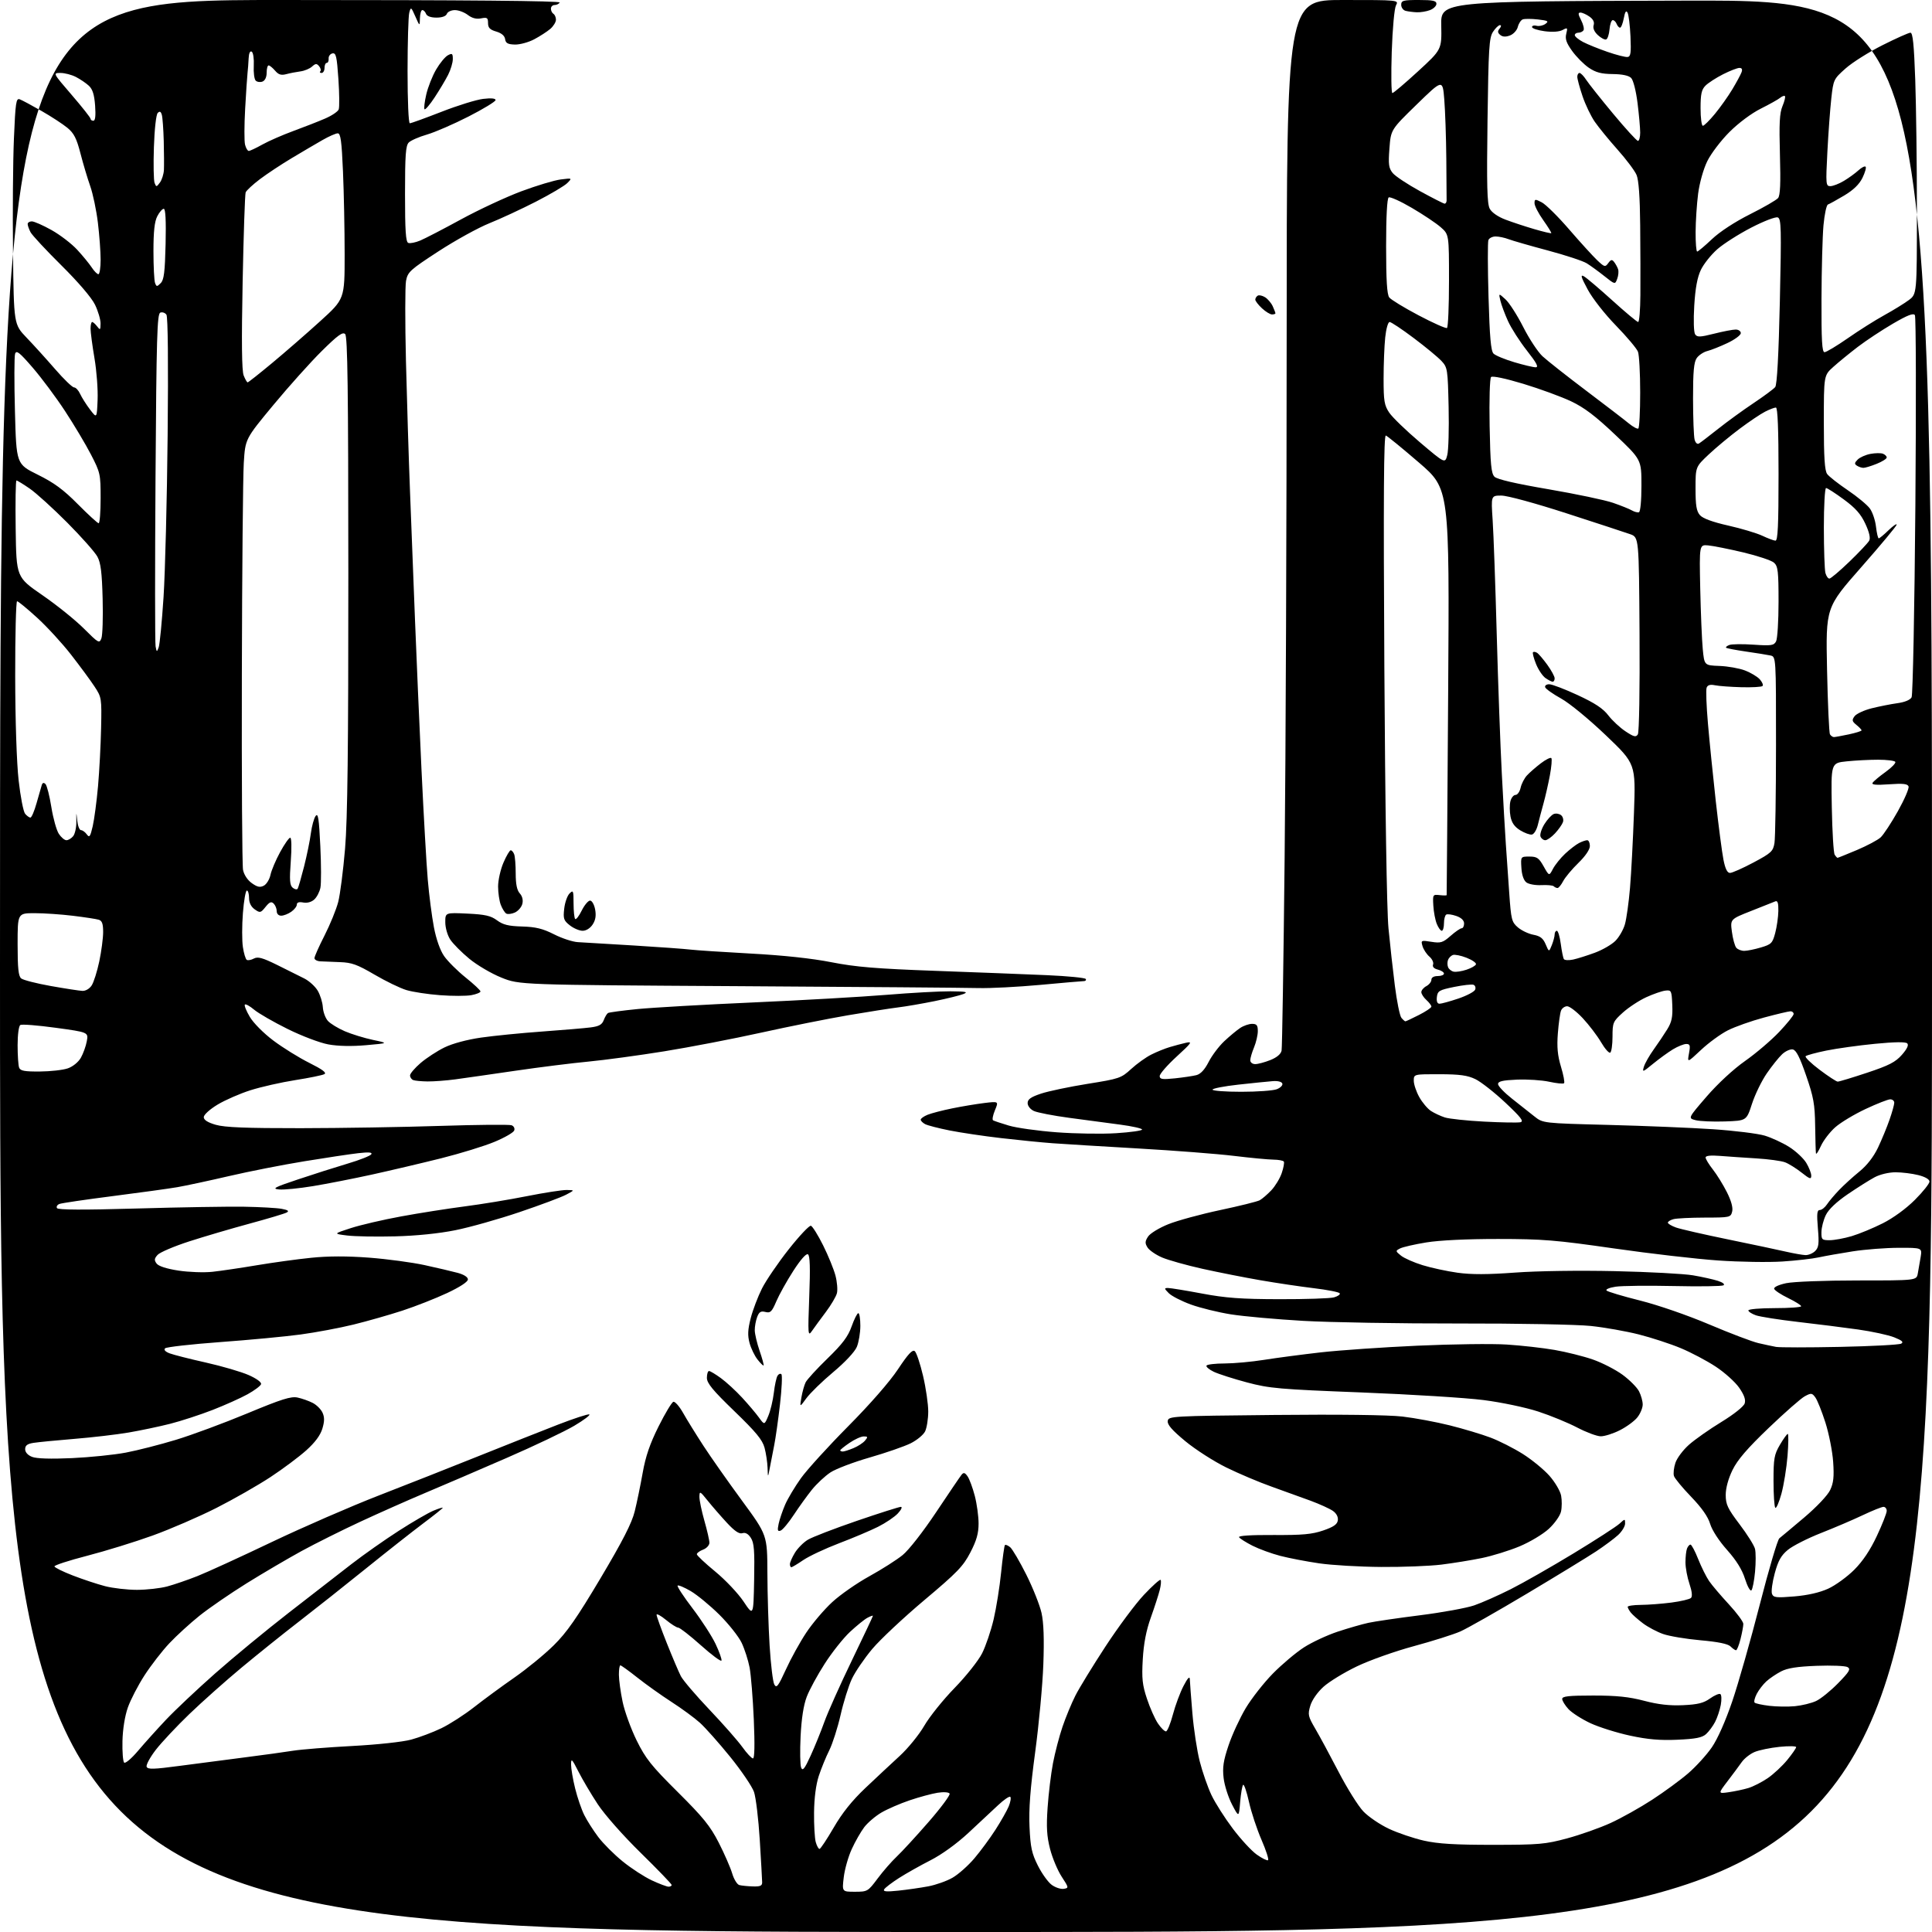 <?xml version="1.0" encoding="UTF-8" standalone="no"?>
<svg 
  version="1.1" 
  xmlns="http://www.w3.org/2000/svg" 
  xmlns:xlink="http://www.w3.org/1999/xlink" 
  xmlns:svg="http://www.w3.org/2000/svg"
  xmlns:rdf="http://www.w3.org/1999/02/22-rdf-syntax-ns#"
  xmlns:cc="http://creativecommons.org/ns#"
  xmlns:dc="http://purl.org/dc/elements/1.1/"
  viewBox="0 0 768 768"
  width="768"
  height="768"
>
<style>svg {background-color: white; }</style>"
<path stroke="none" fill="black" fill-rule="evenodd" d="M384.00,768.00C0.00,768.00 0.00,768.00 0.00,384.00C0.00,0.00 0.00,0.00 111.56,0.00C185.68,0.00 222.91,0.34 222.50,1.00C222.16,1.55 221.23,2.00 220.44,2.00C219.65,2.00 219.00,2.65 219.00,3.44C219.00,4.23 219.45,5.16 220.00,5.50C220.55,5.84 221.00,6.89 221.00,7.84C221.00,8.78 219.99,10.42 218.75,11.49C217.51,12.55 214.64,14.41 212.38,15.61C210.11,16.82 206.64,17.76 204.67,17.71C201.86,17.63 201.02,17.16 200.79,15.55C200.60,14.22 199.36,13.16 197.25,12.54C194.74,11.81 194.00,11.03 194.00,9.17C194.00,7.06 193.65,6.82 191.23,7.30C189.37,7.68 187.65,7.23 185.98,5.95C184.62,4.90 182.31,4.03 180.86,4.02C179.40,4.01 177.95,4.67 177.64,5.50C177.28,6.44 175.74,7.00 173.50,7.00C171.26,7.00 169.72,6.44 169.36,5.50C169.05,4.68 168.38,4.00 167.89,4.00C167.40,4.00 166.97,5.46 166.93,7.25C166.85,10.50 166.85,10.50 165.10,6.53C163.42,2.73 163.32,2.66 162.69,5.03C162.32,6.39 162.02,16.84 162.01,28.25C162.01,40.14 162.39,49.00 162.91,49.00C163.42,49.00 169.07,46.95 175.48,44.45C181.88,41.94 189.35,39.63 192.06,39.31C195.23,38.93 197.00,39.10 197.00,39.78C197.00,40.35 192.16,43.30 186.25,46.32C180.34,49.34 172.91,52.56 169.75,53.48C166.59,54.39 163.33,55.82 162.50,56.64C161.27,57.87 161.00,61.58 161.00,77.10C161.00,91.76 161.30,96.18 162.30,96.56C163.02,96.84 165.16,96.41 167.05,95.62C168.95,94.82 176.27,91.03 183.32,87.18C190.38,83.33 201.13,78.33 207.21,76.05C213.30,73.78 220.35,71.66 222.89,71.34C227.50,70.76 227.50,70.76 225.50,72.78C224.40,73.89 218.78,77.22 213.00,80.18C207.22,83.13 198.90,87.00 194.50,88.76C190.10,90.53 181.01,95.54 174.31,99.90C162.96,107.29 162.07,108.10 161.40,111.66C161.01,113.75 161.00,128.08 161.37,143.49C161.75,158.89 162.47,182.30 162.99,195.50C163.50,208.70 164.40,231.65 164.97,246.50C165.55,261.35 166.71,288.12 167.55,306.00C168.40,323.88 169.51,343.51 170.04,349.63C170.56,355.75 171.66,364.26 172.48,368.55C173.40,373.38 174.95,377.77 176.55,380.07C177.97,382.11 181.80,385.93 185.06,388.55C188.33,391.17 191.00,393.67 191.00,394.11C191.00,394.55 189.37,395.22 187.38,395.59C185.39,395.96 179.78,395.97 174.93,395.60C170.08,395.24 164.06,394.32 161.56,393.57C159.06,392.82 153.35,390.05 148.86,387.42C142.00,383.40 139.81,382.61 135.10,382.46C132.02,382.36 128.49,382.22 127.25,382.14C126.01,382.06 125.00,381.49 125.00,380.87C125.00,380.24 126.81,376.18 129.02,371.85C131.23,367.51 133.67,361.53 134.44,358.56C135.21,355.60 136.44,346.04 137.17,337.33C138.16,325.60 138.49,297.23 138.47,227.77C138.45,154.77 138.17,133.77 137.21,132.81C136.23,131.83 134.31,133.22 127.91,139.54C123.48,143.92 114.82,153.57 108.68,160.98C97.50,174.46 97.50,174.46 96.91,183.98C96.58,189.22 96.23,227.04 96.14,268.04C96.04,309.03 96.26,344.03 96.61,345.81C97.00,347.74 98.41,349.87 100.10,351.07C102.31,352.64 103.38,352.86 104.89,352.06C105.96,351.49 107.15,349.55 107.52,347.76C107.90,345.97 109.62,341.91 111.34,338.75C113.06,335.59 114.87,333.00 115.37,333.00C115.89,333.00 115.99,336.92 115.59,342.34C115.03,349.91 115.18,351.90 116.36,352.89C117.17,353.55 118.05,353.72 118.33,353.27C118.61,352.82 119.75,348.86 120.87,344.47C121.98,340.09 123.20,334.15 123.57,331.27C123.95,328.39 124.80,325.29 125.46,324.38C126.45,323.04 126.80,325.31 127.33,336.29C127.69,343.75 127.71,351.22 127.37,352.88C127.04,354.54 125.94,356.65 124.92,357.57C123.79,358.59 122.08,359.06 120.54,358.76C118.87,358.44 118.00,358.72 118.00,359.58C118.00,360.30 117.00,361.59 115.78,362.44C114.56,363.30 112.76,364.00 111.78,364.00C110.73,364.00 110.00,363.26 110.00,362.20C110.00,361.21 109.46,359.86 108.79,359.19C107.85,358.25 107.14,358.54 105.54,360.53C103.62,362.92 103.37,362.97 101.25,361.48C99.79,360.44 99.00,358.86 99.00,356.94C99.00,355.32 98.61,354.00 98.13,354.00C97.65,354.00 96.94,358.02 96.56,362.94C96.17,367.86 96.17,373.94 96.55,376.45C96.92,378.97 97.62,381.26 98.09,381.56C98.57,381.85 99.84,381.62 100.92,381.04C102.49,380.20 104.35,380.71 110.19,383.59C114.21,385.57 119.08,388.00 121.00,388.98C122.92,389.96 125.31,392.14 126.30,393.82C127.29,395.49 128.21,398.44 128.33,400.36C128.45,402.28 129.36,404.74 130.35,405.83C131.33,406.92 134.37,408.77 137.08,409.94C139.80,411.11 144.83,412.65 148.26,413.38C154.50,414.69 154.50,414.69 145.53,415.48C139.81,415.99 134.38,415.87 130.53,415.17C127.18,414.56 119.98,411.83 114.32,409.03C108.73,406.26 102.74,402.81 101.03,401.37C99.32,399.93 97.65,399.01 97.34,399.33C97.02,399.65 97.89,401.84 99.29,404.20C100.72,406.64 104.77,410.72 108.66,413.64C112.42,416.47 118.85,420.46 122.94,422.50C128.18,425.12 129.95,426.44 128.94,426.99C128.15,427.42 122.94,428.49 117.37,429.36C111.79,430.24 103.78,432.05 99.56,433.39C95.34,434.73 89.44,437.31 86.45,439.12C83.37,440.99 81.00,443.14 81.00,444.08C81.00,445.20 82.55,446.19 85.75,447.12C89.32,448.16 97.72,448.49 119.50,448.47C135.45,448.45 160.48,448.04 175.13,447.56C189.78,447.09 202.48,446.97 203.37,447.31C204.27,447.66 204.72,448.57 204.40,449.40C204.09,450.22 200.56,452.25 196.55,453.91C192.55,455.58 183.02,458.51 175.39,460.43C167.75,462.34 155.43,465.24 148.00,466.88C140.57,468.51 129.98,470.59 124.44,471.50C118.91,472.41 112.84,473.01 110.94,472.83C107.98,472.54 109.03,471.98 118.50,468.82C124.55,466.79 133.42,463.97 138.20,462.55C142.99,461.13 147.21,459.46 147.59,458.85C148.09,458.05 146.62,457.93 142.39,458.41C139.15,458.78 129.53,460.22 121.00,461.62C112.47,463.01 98.97,465.66 91.00,467.52C83.03,469.37 73.80,471.35 70.50,471.92C67.20,472.49 55.67,474.08 44.88,475.46C34.09,476.84 24.53,478.24 23.63,478.59C22.74,478.93 22.30,479.68 22.66,480.25C23.10,480.97 32.99,481.01 54.40,480.40C71.50,479.90 90.67,479.59 97.00,479.69C103.33,479.80 110.06,480.17 111.97,480.53C114.48,481.00 115.04,481.40 113.97,481.99C113.16,482.44 106.55,484.42 99.28,486.39C92.01,488.36 81.17,491.55 75.19,493.48C69.20,495.42 63.57,497.82 62.66,498.82C61.32,500.30 61.25,500.95 62.26,502.29C63.04,503.33 66.26,504.36 70.94,505.08C75.04,505.70 81.11,505.92 84.44,505.56C87.77,505.20 95.70,504.03 102.06,502.96C108.42,501.89 118.15,500.55 123.68,499.99C130.46,499.29 137.97,499.28 146.76,499.94C153.92,500.49 163.83,501.82 168.78,502.90C173.73,503.98 179.62,505.36 181.89,505.97C184.42,506.65 186.00,507.66 186.00,508.60C186.00,509.54 182.78,511.64 177.73,514.01C173.18,516.14 165.19,519.28 159.98,520.99C154.77,522.69 146.00,525.19 140.50,526.54C135.00,527.89 125.55,529.66 119.50,530.48C113.45,531.30 99.06,532.66 87.53,533.50C76.00,534.35 66.14,535.46 65.62,535.98C65.03,536.57 65.71,537.32 67.44,537.98C68.97,538.56 75.45,540.21 81.86,541.64C88.26,543.08 95.90,545.31 98.84,546.61C102.01,548.01 104.01,549.48 103.77,550.23C103.55,550.93 101.14,552.73 98.43,554.23C95.72,555.74 89.45,558.55 84.50,560.48C79.55,562.40 71.96,564.88 67.63,565.98C63.30,567.08 55.87,568.64 51.13,569.45C46.38,570.26 36.65,571.40 29.50,571.98C22.35,572.57 15.04,573.28 13.25,573.57C10.85,573.95 10.00,574.61 10.00,576.07C10.00,577.30 11.04,578.46 12.75,579.13C14.52,579.83 20.13,580.01 28.55,579.63C35.73,579.30 45.37,578.32 49.98,577.44C54.60,576.57 63.55,574.28 69.89,572.36C76.23,570.44 88.99,565.72 98.26,561.86C112.01,556.14 115.68,554.99 118.30,555.55C120.06,555.93 122.76,556.88 124.29,557.67C125.83,558.45 127.59,560.20 128.20,561.55C129.03,563.36 129.02,565.01 128.14,567.92C127.36,570.53 125.22,573.42 121.76,576.52C118.90,579.09 112.50,583.88 107.53,587.15C102.56,590.42 92.88,595.95 86.00,599.44C79.12,602.92 67.72,607.86 60.65,610.41C53.59,612.96 41.89,616.57 34.65,618.44C27.42,620.31 21.56,622.21 21.64,622.67C21.72,623.13 25.00,624.75 28.92,626.27C32.85,627.79 38.61,629.71 41.74,630.52C44.86,631.33 50.59,631.99 54.46,631.99C58.33,631.98 63.75,631.37 66.50,630.63C69.25,629.89 74.65,628.04 78.50,626.51C82.35,624.99 95.62,618.91 108.00,613.00C120.38,607.10 139.50,598.78 150.50,594.51C161.50,590.24 179.50,583.14 190.50,578.72C201.50,574.31 215.61,568.72 221.85,566.30C228.10,563.88 233.67,562.06 234.25,562.25C234.82,562.44 232.16,564.46 228.32,566.74C224.49,569.01 212.39,574.78 201.43,579.54C190.47,584.31 175.88,590.58 169.00,593.47C162.12,596.37 150.50,601.53 143.16,604.94C135.82,608.35 125.35,613.58 119.88,616.56C114.42,619.55 104.60,625.31 98.07,629.37C91.54,633.44 83.11,639.23 79.35,642.24C75.58,645.26 70.16,650.21 67.31,653.24C64.45,656.27 60.02,662.00 57.45,665.97C54.88,669.94 51.90,675.70 50.82,678.76C49.63,682.15 48.79,687.39 48.68,692.09C48.58,696.34 48.88,700.20 49.35,700.66C49.82,701.12 52.30,699.02 54.85,696.00C57.41,692.98 62.42,687.40 66.00,683.61C69.58,679.82 78.35,671.55 85.50,665.23C92.65,658.91 105.81,648.06 114.75,641.12C123.69,634.18 134.94,625.45 139.75,621.72C144.56,618.00 153.00,612.06 158.50,608.53C164.00,604.99 170.19,601.40 172.25,600.54C174.31,599.68 176.00,599.15 176.00,599.37C176.00,599.58 172.51,602.37 168.25,605.56C163.99,608.76 153.75,616.82 145.50,623.48C137.25,630.14 125.33,639.58 119.00,644.47C112.67,649.35 102.33,657.66 96.00,662.92C89.67,668.19 80.35,676.48 75.28,681.36C70.21,686.24 64.20,692.65 61.92,695.60C59.64,698.56 58.01,701.58 58.29,702.31C58.71,703.42 61.04,703.35 71.65,701.93C78.72,700.99 90.35,699.47 97.50,698.56C104.65,697.65 113.20,696.47 116.50,695.94C119.80,695.42 130.38,694.57 140.00,694.06C149.89,693.54 160.08,692.44 163.43,691.53C166.69,690.65 172.09,688.62 175.43,687.01C178.77,685.40 184.65,681.61 188.50,678.59C192.35,675.57 199.55,670.28 204.50,666.84C209.45,663.40 216.48,657.64 220.12,654.04C225.32,648.91 229.32,643.16 238.74,627.33C247.50,612.60 251.16,605.45 252.30,600.83C253.17,597.35 254.59,590.45 255.47,585.50C256.63,578.93 258.34,573.95 261.78,567.05C264.38,561.85 267.03,557.44 267.67,557.24C268.32,557.05 270.07,559.05 271.56,561.69C273.05,564.34 276.68,570.20 279.62,574.72C282.56,579.24 289.48,589.08 294.99,596.58C305.00,610.22 305.00,610.22 305.05,625.36C305.08,633.69 305.47,646.63 305.93,654.12C306.39,661.62 307.23,668.59 307.80,669.61C308.69,671.20 309.35,670.33 312.41,663.64C314.37,659.33 318.01,652.75 320.50,649.00C322.99,645.25 327.64,639.79 330.84,636.85C334.03,633.91 340.66,629.29 345.57,626.59C350.48,623.88 356.43,620.10 358.79,618.18C361.26,616.18 366.95,608.89 372.15,601.09C377.13,593.62 381.67,586.93 382.24,586.23C383.06,585.23 383.57,585.36 384.63,586.88C385.37,587.94 386.65,591.41 387.49,594.61C388.32,597.81 389.00,602.76 389.00,605.62C389.00,609.54 388.20,612.38 385.73,617.13C382.89,622.62 380.51,625.09 367.48,636.04C359.24,642.97 349.91,651.71 346.75,655.47C343.59,659.23 339.93,664.60 338.62,667.40C337.31,670.21 335.29,676.66 334.14,681.75C332.98,686.83 330.96,693.13 329.66,695.75C328.35,698.36 326.47,702.96 325.48,705.97C324.35,709.44 323.66,714.73 323.60,720.47C323.54,725.44 323.85,730.74 324.27,732.25C324.69,733.76 325.37,734.99 325.77,734.98C326.17,734.97 328.70,731.16 331.40,726.51C334.77,720.69 338.69,715.80 343.98,710.78C348.21,706.78 354.36,701.02 357.66,698.00C360.95,694.98 365.35,689.58 367.42,686.00C369.49,682.42 374.91,675.67 379.46,671.00C384.01,666.33 388.93,660.13 390.39,657.24C391.85,654.35 393.91,648.28 394.98,643.74C396.04,639.21 397.39,630.81 397.96,625.08C398.54,619.34 399.22,614.44 399.48,614.18C399.74,613.93 400.68,614.32 401.57,615.05C402.45,615.79 405.33,620.69 407.97,625.95C410.60,631.20 413.32,638.05 414.02,641.16C414.88,645.03 415.11,651.51 414.74,661.66C414.44,669.82 412.98,685.50 411.50,696.50C409.55,710.98 408.93,719.18 409.25,726.19C409.62,734.36 410.14,736.78 412.59,741.64C414.19,744.82 416.67,748.26 418.11,749.29C419.54,750.33 421.67,751.02 422.84,750.84C424.91,750.51 424.90,750.39 422.03,746.00C420.41,743.52 418.34,738.57 417.42,735.00C416.12,729.92 415.90,726.32 416.44,718.54C416.81,713.07 417.77,705.14 418.57,700.93C419.37,696.72 421.08,690.18 422.37,686.39C423.66,682.60 425.96,677.04 427.48,674.04C429.00,671.04 434.38,662.25 439.44,654.51C444.50,646.77 451.38,637.52 454.73,633.97C458.08,630.41 461.06,627.74 461.35,628.03C461.65,628.32 461.50,630.12 461.02,632.03C460.54,633.94 458.95,638.88 457.47,643.00C455.62,648.17 454.63,653.34 454.27,659.61C453.83,667.25 454.10,669.78 455.94,675.30C457.14,678.93 459.11,683.35 460.31,685.12C461.52,686.90 462.95,688.30 463.50,688.25C464.05,688.19 465.29,685.17 466.25,681.53C467.22,677.89 469.11,672.80 470.46,670.21C472.08,667.08 472.93,666.17 472.97,667.50C473.00,668.60 473.46,674.67 473.99,681.00C474.52,687.33 475.83,695.96 476.92,700.20C478.00,704.43 480.09,710.43 481.56,713.54C483.03,716.65 486.84,722.64 490.02,726.86C493.20,731.09 497.50,735.75 499.57,737.22C501.65,738.70 503.67,739.70 504.07,739.46C504.47,739.21 503.29,735.56 501.46,731.34C499.63,727.12 497.38,720.33 496.48,716.25C495.57,712.18 494.53,709.14 494.16,709.50C493.80,709.87 493.27,712.94 492.98,716.33C492.47,722.50 492.47,722.50 489.75,717.32C488.26,714.46 486.75,709.74 486.41,706.81C485.91,702.59 486.31,699.92 488.37,693.81C489.79,689.58 492.87,682.91 495.21,678.99C497.56,675.08 502.41,668.90 505.99,665.26C509.57,661.62 515.11,656.95 518.31,654.88C521.50,652.82 527.58,649.99 531.81,648.59C536.04,647.20 541.52,645.62 544.00,645.09C546.48,644.55 555.70,643.20 564.50,642.09C573.30,640.98 582.98,639.21 586.00,638.17C589.02,637.13 595.55,634.24 600.50,631.75C605.45,629.26 616.70,622.84 625.50,617.50C634.30,612.15 642.51,606.85 643.75,605.71C645.97,603.68 646.00,603.68 646.00,605.64C646.00,606.73 644.76,608.77 643.25,610.17C641.74,611.57 637.80,614.50 634.50,616.69C631.20,618.87 618.83,626.43 607.00,633.49C595.17,640.55 583.25,647.32 580.50,648.53C577.75,649.74 569.42,652.37 562.00,654.38C554.58,656.38 544.39,660.00 539.36,662.42C534.33,664.83 528.37,668.48 526.12,670.51C523.70,672.69 521.54,675.79 520.87,678.04C519.82,681.56 519.97,682.27 522.84,687.18C524.56,690.11 528.73,697.83 532.11,704.34C535.49,710.85 539.91,717.92 541.94,720.05C543.96,722.18 548.56,725.30 552.16,726.99C555.75,728.67 562.02,730.79 566.09,731.70C571.67,732.95 578.45,733.36 593.50,733.35C611.79,733.34 614.31,733.12 623.00,730.77C628.23,729.36 636.00,726.61 640.28,724.65C644.56,722.69 651.99,718.53 656.78,715.41C661.58,712.29 668.03,707.56 671.12,704.89C674.21,702.22 678.42,697.59 680.48,694.59C682.76,691.28 685.93,684.15 688.59,676.33C691.00,669.27 695.90,652.02 699.50,638.00C703.09,623.98 706.61,612.05 707.32,611.50C708.02,610.95 712.47,607.23 717.20,603.23C722.15,599.04 726.52,594.42 727.51,592.33C728.86,589.49 729.12,587.03 728.71,581.10C728.42,576.92 727.03,569.90 725.63,565.49C724.22,561.09 722.43,556.60 721.64,555.52C720.32,553.71 719.98,553.67 717.45,555.03C715.93,555.84 709.46,561.52 703.06,567.65C694.58,575.77 690.69,580.29 688.71,584.33C687.02,587.80 686.00,591.52 686.00,594.26C686.00,598.04 686.77,599.67 691.50,605.92C694.53,609.91 697.29,614.31 697.64,615.70C697.99,617.08 697.99,621.17 697.66,624.78C697.32,628.40 696.67,631.73 696.21,632.19C695.75,632.65 694.61,630.59 693.67,627.62C692.51,623.94 690.22,620.26 686.53,616.12C683.30,612.50 680.57,608.29 679.81,605.77C678.96,602.92 676.46,599.36 672.27,595.01C668.82,591.43 665.74,587.71 665.42,586.73C665.11,585.76 665.37,583.41 666.00,581.51C666.63,579.60 669.08,576.34 671.46,574.25C673.83,572.16 679.62,568.10 684.32,565.23C689.26,562.21 693.15,559.11 693.54,557.88C694.01,556.40 693.34,554.52 691.34,551.63C689.76,549.36 685.57,545.59 682.03,543.26C678.48,540.92 672.23,537.62 668.12,535.91C664.01,534.19 656.51,531.75 651.45,530.46C646.39,529.18 637.80,527.66 632.37,527.09C626.94,526.51 603.38,526.07 580.00,526.11C556.62,526.15 528.73,525.67 518.00,525.06C507.27,524.44 494.37,523.28 489.32,522.48C484.28,521.68 477.12,519.92 473.42,518.58C469.72,517.24 465.76,515.21 464.62,514.07C462.76,512.20 462.73,512.00 464.32,512.00C465.30,512.00 471.36,512.99 477.80,514.20C487.18,515.97 493.26,516.42 508.50,516.45C518.95,516.48 528.76,516.15 530.29,515.72C531.83,515.29 532.85,514.56 532.56,514.10C532.27,513.63 527.64,512.72 522.27,512.08C516.90,511.43 507.32,510.01 501.00,508.91C494.68,507.82 484.32,505.77 478.00,504.37C471.68,502.96 464.46,500.94 461.97,499.88C459.48,498.82 456.87,497.02 456.16,495.89C455.10,494.19 455.14,493.44 456.38,491.55C457.20,490.29 460.82,488.08 464.45,486.63C468.07,485.18 477.33,482.66 485.02,481.03C492.72,479.40 499.80,477.64 500.76,477.12C501.71,476.60 503.77,474.83 505.33,473.20C506.89,471.56 508.76,468.49 509.49,466.37C510.22,464.24 510.60,462.17 510.35,461.75C510.09,461.34 508.22,460.99 506.19,460.97C504.16,460.95 497.10,460.28 490.50,459.48C483.90,458.68 466.80,457.36 452.50,456.54C438.20,455.72 422.90,454.78 418.50,454.46C414.10,454.14 404.88,453.22 398.00,452.42C391.12,451.63 381.90,450.25 377.50,449.38C373.10,448.50 368.71,447.37 367.75,446.86C366.79,446.35 366.00,445.55 366.00,445.09C366.00,444.62 367.24,443.74 368.75,443.13C370.26,442.52 374.65,441.38 378.50,440.60C382.35,439.81 388.09,438.86 391.25,438.47C396.99,437.77 396.99,437.77 395.51,441.33C394.69,443.29 394.35,445.09 394.76,445.34C395.17,445.59 397.98,446.53 401.00,447.43C404.02,448.34 412.57,449.54 420.00,450.10C427.43,450.66 438.11,450.83 443.75,450.46C449.39,450.10 454.00,449.45 454.00,449.01C454.00,448.57 450.06,447.69 445.25,447.05C440.44,446.42 431.32,445.20 425.00,444.35C418.68,443.50 412.38,442.28 411.00,441.64C409.56,440.97 408.50,439.63 408.50,438.49C408.50,436.97 409.78,436.08 413.86,434.72C416.81,433.74 425.14,432.00 432.36,430.84C444.95,428.83 445.67,428.59 449.65,424.94C451.93,422.85 455.53,420.27 457.65,419.21C459.77,418.14 463.07,416.80 465.00,416.23C466.93,415.65 469.84,414.88 471.48,414.51C474.13,413.92 473.71,414.53 467.73,420.01C464.03,423.40 461.00,426.88 461.00,427.73C461.00,429.03 461.97,429.18 467.03,428.66C470.34,428.31 474.18,427.74 475.57,427.39C477.25,426.97 478.88,425.22 480.46,422.13C481.76,419.58 484.55,415.88 486.66,413.90C488.77,411.92 491.61,409.56 492.97,408.65C494.33,407.74 496.47,407.00 497.72,407.00C499.56,407.00 500.00,407.55 500.00,409.88C500.00,411.46 499.32,414.37 498.50,416.35C497.68,418.32 497.00,420.63 497.00,421.47C497.00,422.33 497.87,423.00 498.98,423.00C500.07,423.00 502.77,422.27 504.99,421.39C507.58,420.35 509.17,419.01 509.45,417.64C509.68,416.46 510.23,381.98 510.66,341.00C511.10,300.02 511.46,206.54 511.47,133.25C511.50,-0.00 511.50,-0.00 533.79,-0.00C556.07,0.00 556.07,0.00 554.93,2.13C554.28,3.34 553.55,11.37 553.24,20.63C552.95,29.64 553.06,37.00 553.49,37.00C553.92,37.00 558.51,33.11 563.69,28.35C573.11,19.70 573.11,19.70 572.92,10.10C572.72,0.50 572.72,0.50 670.36,0.25C768.00,-0.01 768.00,-0.01 768.00,384.00C768.00,768.00 768.00,768.00 384.00,768.00zM339.83,752.00C344.83,752.00 345.02,751.89 348.86,746.75C351.01,743.86 354.45,739.92 356.49,738.00C358.53,736.08 364.23,729.88 369.15,724.23C374.07,718.58 377.82,713.52 377.49,712.98C377.14,712.41 375.11,712.27 372.69,712.65C370.39,713.02 365.40,714.36 361.61,715.65C357.81,716.93 352.77,719.12 350.39,720.51C348.01,721.90 344.95,724.52 343.57,726.31C342.20,728.11 339.95,732.04 338.58,735.05C337.20,738.06 335.77,743.10 335.40,746.26C334.72,752.00 334.72,752.00 339.83,752.00zM357.12,751.56C360.63,751.19 365.98,750.42 369.00,749.85C372.02,749.28 376.38,747.74 378.67,746.41C380.96,745.09 384.84,741.65 387.30,738.76C389.75,735.87 393.55,730.73 395.72,727.34C397.90,723.95 400.26,719.78 400.98,718.06C401.69,716.34 401.97,714.64 401.61,714.28C401.25,713.92 399.06,715.42 396.73,717.61C394.40,719.80 389.08,724.77 384.90,728.65C380.32,732.90 374.36,737.21 369.92,739.47C365.86,741.54 360.22,744.72 357.38,746.53C354.54,748.35 351.89,750.37 351.48,751.03C350.92,751.94 352.29,752.06 357.12,751.56zM265.75,749.99C266.44,750.00 267.00,749.69 267.00,749.30C267.00,748.92 261.47,743.18 254.71,736.55C247.70,729.69 240.35,721.36 237.61,717.20C234.97,713.19 231.51,707.34 229.92,704.20C227.34,699.12 227.02,698.82 227.01,701.44C227.01,703.05 227.73,707.33 228.63,710.94C229.52,714.55 231.15,719.30 232.25,721.50C233.34,723.70 235.85,727.63 237.81,730.23C239.77,732.83 244.15,737.21 247.54,739.95C250.92,742.70 256.13,746.08 259.10,747.47C262.07,748.85 265.06,749.98 265.75,749.99zM299.25,749.88C302.21,749.98 302.99,749.63 302.97,748.25C302.96,747.29 302.53,739.70 302.02,731.39C301.51,723.08 300.47,714.50 299.73,712.33C298.98,710.16 294.71,703.87 290.25,698.36C285.78,692.85 280.38,686.77 278.24,684.84C276.11,682.91 271.01,679.17 266.93,676.54C262.84,673.90 256.74,669.55 253.36,666.87C249.98,664.19 246.94,662.00 246.61,662.00C246.27,662.00 246.01,663.69 246.02,665.75C246.03,667.81 246.69,672.65 247.50,676.50C248.30,680.35 250.82,687.27 253.09,691.88C256.66,699.10 258.90,701.92 269.43,712.38C279.53,722.42 282.33,725.87 285.72,732.50C287.96,736.90 290.36,742.39 291.05,744.70C291.73,747.02 293.01,749.10 293.89,749.34C294.78,749.57 297.19,749.82 299.25,749.88zM687.21,712.43C689.57,712.09 693.08,711.35 695.00,710.77C696.92,710.19 700.38,708.42 702.69,706.85C704.99,705.28 708.48,702.03 710.44,699.64C712.40,697.25 714.00,694.94 714.00,694.51C714.00,694.08 711.02,694.03 707.37,694.40C703.72,694.78 699.28,695.69 697.49,696.44C695.71,697.18 693.41,698.99 692.37,700.46C691.34,701.92 688.80,705.35 686.71,708.08C682.93,713.04 682.93,713.04 687.21,712.43zM322.20,698.00C323.84,694.42 326.31,688.35 327.69,684.50C329.07,680.65 333.98,669.67 338.60,660.11C343.22,650.54 347.00,642.54 347.00,642.32C347.00,642.11 346.02,642.46 344.81,643.10C343.61,643.74 340.47,646.29 337.83,648.75C335.20,651.22 330.70,656.89 327.84,661.35C324.97,665.81 321.76,671.72 320.70,674.48C319.43,677.79 318.60,683.13 318.25,690.17C317.96,696.04 318.06,701.66 318.47,702.67C319.07,704.12 319.85,703.14 322.20,698.00zM299.32,699.00C299.96,699.00 300.07,693.50 299.65,683.59C299.28,675.11 298.53,665.79 297.98,662.87C297.42,659.96 296.00,655.53 294.81,653.03C293.62,650.54 289.63,645.51 285.95,641.86C282.26,638.21 277.14,634.00 274.58,632.49C272.01,630.99 269.66,630.00 269.36,630.30C269.06,630.60 271.73,634.67 275.30,639.35C278.86,644.02 282.98,650.38 284.45,653.49C285.92,656.59 286.98,659.57 286.80,660.10C286.62,660.63 282.94,657.90 278.61,654.03C274.27,650.16 270.22,647.00 269.59,647.00C268.97,647.00 266.78,645.62 264.73,643.93C262.68,642.24 261.00,641.33 261.00,641.91C261.00,642.49 262.82,647.54 265.05,653.13C267.28,658.72 269.80,664.65 270.65,666.30C271.51,667.95 276.62,673.94 282.01,679.61C287.41,685.29 293.29,691.97 295.08,694.46C296.87,696.96 298.78,699.00 299.32,699.00zM666.84,691.57C659.91,691.88 655.05,691.47 648.00,689.95C642.77,688.83 635.69,686.60 632.25,685.01C628.82,683.41 624.88,680.89 623.50,679.41C622.13,677.92 621.00,676.10 621.00,675.35C621.00,674.29 623.62,674.00 633.31,674.00C642.59,674.00 647.58,674.51 653.56,676.09C659.18,677.57 663.69,678.08 669.00,677.84C674.88,677.57 677.20,677.00 679.74,675.19C681.53,673.91 683.38,673.12 683.86,673.42C684.34,673.71 684.42,675.65 684.04,677.73C683.65,679.80 682.63,682.85 681.77,684.50C680.91,686.15 679.30,688.32 678.19,689.33C676.63,690.74 674.06,691.25 666.84,691.57zM713.50,678.24C716.25,677.97 720.02,677.06 721.88,676.20C723.74,675.35 727.68,672.16 730.65,669.13C735.20,664.47 735.79,663.46 734.42,662.69C733.53,662.19 728.00,661.97 722.15,662.19C714.42,662.48 710.54,663.09 708.00,664.41C706.08,665.41 703.44,667.19 702.15,668.37C700.87,669.54 699.14,671.78 698.33,673.34C697.52,674.91 697.14,676.47 697.49,676.82C697.84,677.17 700.46,677.74 703.31,678.09C706.17,678.43 710.75,678.50 713.50,678.24zM690.10,656.00C689.73,656.00 688.74,655.32 687.91,654.48C686.89,653.46 682.94,652.65 675.94,652.03C670.20,651.52 663.51,650.40 661.07,649.53C658.63,648.67 655.03,646.75 653.07,645.27C651.11,643.79 648.95,641.89 648.28,641.04C647.61,640.19 647.05,639.16 647.03,638.75C647.01,638.34 649.36,637.99 652.25,637.97C655.14,637.95 660.59,637.54 664.37,637.05C668.14,636.56 671.67,635.73 672.20,635.20C672.81,634.59 672.59,632.57 671.58,629.58C670.71,627.02 670.00,623.18 670.00,621.05C670.00,618.91 670.27,616.45 670.61,615.58C670.94,614.71 671.56,614.00 671.99,614.00C672.42,614.00 673.80,616.59 675.05,619.75C676.31,622.91 678.27,626.85 679.40,628.50C680.53,630.15 684.06,634.30 687.23,637.72C690.40,641.15 693.00,644.66 693.00,645.53C693.00,646.40 692.50,649.11 691.88,651.56C691.27,654.00 690.46,656.00 690.10,656.00zM299.78,628.12C300.01,616.34 299.77,613.30 298.47,611.32C297.42,609.70 296.29,609.09 295.10,609.47C293.84,609.87 292.01,608.63 288.90,605.27C286.48,602.65 283.05,598.70 281.28,596.50C278.24,592.71 278.07,592.63 278.03,595.00C278.02,596.38 278.90,600.65 280.00,604.50C281.10,608.35 282.00,612.29 282.00,613.27C282.00,614.25 280.88,615.48 279.50,616.00C278.12,616.52 277.00,617.35 277.00,617.83C277.00,618.32 280.29,621.41 284.31,624.71C288.32,628.01 293.39,633.36 295.56,636.60C299.50,642.50 299.50,642.50 299.78,628.12zM713.27,634.60C718.61,634.15 723.34,633.07 726.74,631.52C729.62,630.20 734.26,626.83 737.07,624.03C740.49,620.61 743.45,616.19 746.08,610.57C748.24,605.97 750.00,601.48 750.00,600.60C750.00,599.72 749.42,599.00 748.72,599.00C748.02,599.00 744.31,600.49 740.47,602.31C736.64,604.13 729.16,607.33 723.86,609.41C718.55,611.50 712.64,614.50 710.72,616.08C708.01,618.31 706.85,620.38 705.49,625.41C704.52,628.97 704.03,632.64 704.39,633.58C704.97,635.07 706.06,635.20 713.27,634.60zM314.57,623.00C314.26,623.00 314.00,622.44 314.00,621.75C314.01,621.06 314.90,619.03 315.99,617.24C317.09,615.45 319.39,613.12 321.12,612.08C322.84,611.03 331.59,607.66 340.56,604.58C349.53,601.51 357.42,599.00 358.11,599.00C358.79,599.00 358.26,600.16 356.92,601.60C355.59,603.03 352.02,605.43 349.00,606.94C345.98,608.45 339.00,611.40 333.50,613.49C328.00,615.59 321.62,618.59 319.32,620.15C317.02,621.72 314.88,623.00 314.57,623.00zM549.03,622.89C540.49,622.83 529.40,622.19 524.38,621.45C519.37,620.72 512.43,619.39 508.96,618.49C505.48,617.59 500.51,615.77 497.89,614.45C495.28,613.12 492.87,611.60 492.54,611.07C492.17,610.46 497.27,610.14 506.22,610.19C517.76,610.26 521.56,609.91 526.00,608.39C530.13,606.97 531.58,605.96 531.81,604.35C532.00,603.00 531.26,601.60 529.84,600.60C528.59,599.73 524.63,597.92 521.04,596.59C517.44,595.26 510.45,592.73 505.50,590.97C500.55,589.22 492.45,585.79 487.50,583.36C482.55,580.93 475.21,576.22 471.19,572.90C465.92,568.54 463.97,566.30 464.19,564.87C464.49,562.94 465.55,562.88 506.50,562.47C532.37,562.21 551.96,562.45 557.50,563.10C562.45,563.68 570.92,565.26 576.32,566.61C581.72,567.96 588.98,570.14 592.46,571.45C595.93,572.75 601.74,575.70 605.37,577.99C609.00,580.29 613.77,584.20 615.96,586.69C618.16,589.19 620.23,592.72 620.57,594.54C620.91,596.35 620.90,599.20 620.53,600.85C620.16,602.53 618.01,605.58 615.66,607.75C613.33,609.89 608.11,613.01 603.98,614.73C599.86,616.44 593.12,618.52 589.00,619.36C584.88,620.21 577.69,621.37 573.03,621.95C568.37,622.53 557.57,622.95 549.03,622.89zM310.33,608.43C309.12,608.89 308.97,608.38 309.52,605.75C309.90,603.96 311.06,600.54 312.10,598.13C313.14,595.73 315.96,591.01 318.37,587.63C320.78,584.26 329.22,574.98 337.13,567.00C345.86,558.20 353.66,549.27 356.96,544.30C361.00,538.21 362.72,536.36 363.64,537.11C364.31,537.67 365.79,542.10 366.93,546.94C368.07,551.78 368.99,558.17 368.99,561.12C368.98,564.08 368.41,567.62 367.74,569.00C367.06,570.38 364.47,572.51 361.98,573.75C359.49,574.98 352.17,577.52 345.71,579.38C339.24,581.24 332.22,583.91 330.10,585.32C327.98,586.72 324.67,589.81 322.75,592.18C320.84,594.56 317.59,599.06 315.54,602.18C313.49,605.30 311.14,608.12 310.33,608.43zM708.14,593.79C707.19,597.25 706.09,599.76 705.71,599.37C705.32,598.98 705.00,594.17 705.00,588.67C705.00,579.77 705.28,578.20 707.54,574.34C708.94,571.95 710.35,570.00 710.67,570.00C710.99,570.00 710.95,573.94 710.57,578.75C710.18,583.56 709.09,590.33 708.14,593.79zM306.01,583.50C305.25,587.50 305.25,587.50 305.12,583.50C305.05,581.30 304.51,577.70 303.92,575.50C303.07,572.35 300.52,569.26 291.92,560.96C283.31,552.65 281.00,549.84 281.00,547.71C281.00,546.22 281.38,545.00 281.85,545.00C282.32,545.00 284.45,546.28 286.60,547.85C288.74,549.41 292.53,552.90 295.02,555.60C297.50,558.29 300.51,561.85 301.70,563.50C303.87,566.50 303.87,566.50 305.42,562.82C306.27,560.80 307.25,556.69 307.61,553.68C307.96,550.67 308.62,547.62 309.07,546.89C309.52,546.16 310.22,545.89 310.62,546.29C311.02,546.69 310.77,552.08 310.06,558.26C309.35,564.44 308.31,571.75 307.76,574.50C307.21,577.25 306.42,581.30 306.01,583.50zM335.03,577.00C335.60,577.00 337.51,576.39 339.28,575.65C341.05,574.92 343.12,573.57 343.87,572.65C345.07,571.21 345.00,571.00 343.35,571.00C342.31,571.00 339.78,572.14 337.73,573.54C335.68,574.93 334.00,576.28 334.00,576.54C334.00,576.79 334.46,577.00 335.03,577.00zM636.28,570.95C634.75,570.92 630.58,569.36 627.00,567.49C623.42,565.61 616.45,562.74 611.50,561.12C606.44,559.47 596.93,557.47 589.76,556.55C582.75,555.65 560.92,554.29 541.26,553.52C508.45,552.25 504.69,551.92 495.72,549.54C490.34,548.11 484.40,546.20 482.51,545.31C480.63,544.41 479.32,543.29 479.60,542.84C479.89,542.38 483.13,542.00 486.81,542.00C490.49,541.99 497.55,541.35 502.50,540.56C507.45,539.77 517.58,538.44 525.00,537.59C532.42,536.75 549.75,535.55 563.50,534.93C577.25,534.31 593.23,534.10 599.00,534.48C604.77,534.85 613.32,535.81 617.98,536.62C622.64,537.43 629.49,539.14 633.19,540.43C636.89,541.72 642.20,544.45 644.99,546.49C647.78,548.54 650.72,551.49 651.53,553.06C652.34,554.62 653.00,556.99 653.00,558.32C653.00,559.64 652.06,561.93 650.90,563.40C649.75,564.87 646.61,567.18 643.93,568.53C641.26,569.89 637.81,570.98 636.28,570.95zM320.56,555.81C317.88,559.50 317.88,559.50 318.57,555.50C318.95,553.30 319.71,550.60 320.25,549.50C320.79,548.40 324.71,544.12 328.96,540.00C334.94,534.19 337.10,531.31 338.54,527.25C339.56,524.36 340.76,522.00 341.20,522.00C341.64,522.00 342.00,524.26 342.00,527.03C342.00,529.80 341.37,533.57 340.60,535.41C339.78,537.38 335.92,541.51 331.22,545.44C326.82,549.12 322.03,553.79 320.56,555.81zM303.54,542.79C303.37,542.96 302.28,541.90 301.12,540.42C299.96,538.95 298.53,535.98 297.95,533.83C297.15,530.83 297.25,528.56 298.42,523.99C299.26,520.72 301.28,515.42 302.90,512.19C304.53,508.97 309.31,501.96 313.53,496.62C317.75,491.28 321.72,487.06 322.35,487.26C322.98,487.46 325.17,490.97 327.21,495.06C329.25,499.15 331.45,504.55 332.11,507.06C332.77,509.57 333.03,512.72 332.69,514.06C332.35,515.40 330.37,518.77 328.28,521.54C326.20,524.31 323.73,527.68 322.79,529.04C321.17,531.39 321.12,530.78 321.69,515.40C322.13,503.94 321.98,499.10 321.17,498.61C320.48,498.18 318.23,500.73 315.35,505.20C312.76,509.22 309.73,514.66 308.60,517.30C306.83,521.46 306.25,522.03 304.26,521.53C302.45,521.07 301.76,521.49 300.98,523.54C300.44,524.97 300.01,527.34 300.03,528.82C300.05,530.29 300.92,533.97 301.96,536.99C303.00,540.01 303.71,542.62 303.54,542.79zM731.40,535.41C743.99,535.15 754.95,534.57 755.75,534.12C756.83,533.51 756.11,532.86 753.00,531.62C750.68,530.69 744.22,529.29 738.64,528.50C733.06,527.71 722.32,526.36 714.76,525.49C707.21,524.62 699.67,523.43 698.01,522.86C696.36,522.28 695.00,521.40 695.00,520.90C695.00,520.41 699.73,520.00 705.50,520.00C711.27,520.00 715.99,519.66 715.99,519.25C715.98,518.84 713.65,517.38 710.81,516.00C707.97,514.62 705.48,512.98 705.27,512.34C705.05,511.65 706.96,510.75 710.00,510.09C712.87,509.48 725.33,509.00 738.47,509.00C761.84,509.00 761.84,509.00 762.35,506.25C762.63,504.74 763.14,501.81 763.48,499.75C764.09,496.00 764.09,496.00 754.80,496.02C749.68,496.03 741.45,496.66 736.50,497.43C731.55,498.20 725.48,499.28 723.00,499.82C720.52,500.37 714.00,501.11 708.50,501.47C703.00,501.83 691.52,501.65 683.00,501.06C674.48,500.48 655.80,498.32 641.50,496.26C618.41,492.94 613.26,492.52 595.50,492.51C583.18,492.50 572.24,493.03 567.00,493.88C562.33,494.64 557.63,495.72 556.56,496.27C554.68,497.24 554.69,497.33 556.91,499.13C558.17,500.15 562.02,501.85 565.48,502.92C568.93,503.99 575.20,505.34 579.42,505.93C584.91,506.69 591.39,506.67 602.29,505.87C611.15,505.22 627.72,504.98 642.00,505.30C655.48,505.60 669.42,506.35 673.00,506.96C676.58,507.57 681.02,508.56 682.87,509.15C684.84,509.78 685.77,510.52 685.11,510.93C684.49,511.32 675.60,511.45 665.36,511.22C655.12,511.00 644.72,511.11 642.25,511.48C639.75,511.86 638.15,512.54 638.63,513.01C639.11,513.48 645.12,515.28 652.00,517.00C659.19,518.81 670.88,522.85 679.50,526.51C687.75,530.01 696.52,533.34 699.00,533.91C701.48,534.48 704.62,535.16 706.00,535.41C707.38,535.67 718.80,535.67 731.40,535.41zM717.68,498.92C718.88,498.96 720.62,498.23 721.56,497.30C722.98,495.88 723.16,494.39 722.64,488.30C722.15,482.48 722.30,481.00 723.40,481.00C724.15,481.00 725.44,479.99 726.26,478.75C727.08,477.51 729.27,474.92 731.13,472.99C732.98,471.06 736.59,467.78 739.15,465.70C742.14,463.27 744.78,459.88 746.53,456.21C748.02,453.07 750.09,448.07 751.12,445.09C752.16,442.12 753.00,439.08 753.00,438.34C753.00,437.60 752.28,437.00 751.40,437.00C750.52,437.00 746.12,438.72 741.63,440.83C737.14,442.93 731.72,446.19 729.58,448.07C727.44,449.95 724.87,453.29 723.86,455.49C722.86,457.70 721.97,459.05 721.87,458.50C721.77,457.95 721.63,453.00 721.55,447.50C721.43,438.92 720.92,436.08 717.95,427.51C715.45,420.25 714.00,417.42 712.66,417.17C711.65,416.98 709.74,417.84 708.42,419.08C707.09,420.32 704.35,423.75 702.31,426.71C700.28,429.66 697.64,435.09 696.44,438.79C694.27,445.50 694.27,445.50 685.67,445.79C680.94,445.95 675.70,445.72 674.03,445.29C670.98,444.50 670.98,444.50 678.43,435.87C682.84,430.77 689.06,425.01 693.69,421.76C697.99,418.74 704.09,413.54 707.25,410.21C710.41,406.87 713.00,403.67 713.00,403.07C713.00,402.48 712.44,402.00 711.75,402.00C711.06,402.00 706.34,403.12 701.26,404.48C696.18,405.84 689.69,408.14 686.84,409.58C684.00,411.02 679.20,414.52 676.19,417.35C670.71,422.50 670.71,422.50 671.40,418.75C671.99,415.55 671.83,415.00 670.30,415.00C669.31,415.01 666.93,415.97 665.00,417.14C663.08,418.31 659.53,420.89 657.11,422.87C652.96,426.28 652.76,426.34 653.49,423.99C653.92,422.62 655.67,419.55 657.39,417.16C659.10,414.78 661.52,411.18 662.76,409.16C664.55,406.25 664.96,404.28 664.76,399.50C664.51,393.77 664.39,393.51 662.03,393.78C660.67,393.93 657.24,395.12 654.41,396.41C651.58,397.71 647.40,400.45 645.13,402.50C641.19,406.06 641.00,406.50 641.00,412.06C641.00,415.26 640.59,418.13 640.10,418.44C639.60,418.75 637.94,416.87 636.42,414.26C634.89,411.66 631.63,407.39 629.18,404.76C626.73,402.14 623.94,400.00 622.97,400.00C622.00,400.00 620.90,400.79 620.53,401.75C620.15,402.71 619.58,406.78 619.27,410.79C618.85,416.25 619.16,419.57 620.51,424.04C621.51,427.33 622.06,430.28 621.74,430.60C621.42,430.92 618.76,430.65 615.83,430.01C612.90,429.37 607.12,429.00 603.00,429.17C597.28,429.42 595.50,429.84 595.50,430.94C595.50,431.74 597.98,434.33 601.00,436.71C604.02,439.09 608.04,442.26 609.92,443.77C613.34,446.50 613.34,446.50 639.42,447.17C653.76,447.54 672.48,448.31 681.00,448.89C689.52,449.46 698.75,450.61 701.50,451.43C704.25,452.26 708.64,454.29 711.25,455.94C713.87,457.60 716.90,460.43 718.00,462.23C719.10,464.03 719.99,466.33 720.00,467.33C720.00,468.90 719.44,468.72 716.14,466.11C714.02,464.43 711.07,462.60 709.58,462.03C708.09,461.47 702.97,460.77 698.19,460.48C693.41,460.19 686.91,459.74 683.75,459.49C679.98,459.19 678.00,459.41 678.00,460.12C678.00,460.72 679.29,462.85 680.87,464.86C682.45,466.86 684.96,470.92 686.45,473.87C688.21,477.37 688.95,480.07 688.56,481.62C687.98,483.93 687.67,484.00 677.73,484.01C672.10,484.02 666.49,484.30 665.25,484.63C664.01,484.96 663.00,485.59 663.00,486.02C663.00,486.45 664.46,487.32 666.25,487.96C668.04,488.59 677.38,490.73 687.00,492.70C696.62,494.68 706.98,496.87 710.00,497.57C713.02,498.26 716.48,498.87 717.68,498.92zM727.32,493.00C729.14,493.00 733.08,492.27 736.07,491.39C739.05,490.50 744.62,488.20 748.43,486.28C752.59,484.19 757.71,480.45 761.19,476.97C764.38,473.78 767.00,470.50 767.00,469.70C767.00,468.80 765.28,467.80 762.56,467.12C760.11,466.50 756.05,466.00 753.52,466.00C750.86,466.00 747.35,466.83 745.21,467.97C743.17,469.06 738.35,472.10 734.50,474.72C730.01,477.79 726.89,480.75 725.80,483.00C724.86,484.93 724.07,487.96 724.05,489.75C724.00,492.77 724.23,493.00 727.32,493.00zM157.03,491.47C149.59,491.66 141.03,491.51 138.00,491.13C132.50,490.45 132.50,490.45 139.47,488.19C143.30,486.95 152.30,484.85 159.47,483.54C166.63,482.22 177.98,480.44 184.67,479.57C191.36,478.71 202.49,476.88 209.40,475.50C216.31,474.13 223.44,473.02 225.23,473.04C228.50,473.09 228.50,473.09 225.00,474.93C223.07,475.94 214.75,479.05 206.50,481.84C198.25,484.63 186.79,487.87 181.03,489.02C174.49,490.34 165.47,491.26 157.03,491.47zM604.38,446.11C605.87,445.78 604.64,444.19 598.38,438.30C594.05,434.24 588.70,430.04 586.50,428.98C583.36,427.46 580.30,427.04 572.25,427.02C562.00,427.00 562.00,427.00 562.00,429.61C562.00,431.05 562.99,433.98 564.19,436.12C565.39,438.27 567.48,440.74 568.82,441.62C570.16,442.49 572.66,443.66 574.38,444.21C576.09,444.75 583.12,445.50 590.00,445.86C596.88,446.22 603.35,446.33 604.38,446.11zM493.43,434.00C499.72,434.00 506.06,433.55 507.52,432.99C508.97,432.44 509.98,431.43 509.75,430.74C509.50,430.00 507.96,429.61 505.92,429.77C504.04,429.91 497.89,430.54 492.25,431.16C486.61,431.78 482.00,432.68 482.00,433.15C482.00,433.62 487.15,434.00 493.43,434.00zM170.00,429.89C167.53,429.86 164.94,429.62 164.25,429.34C163.56,429.06 163.00,428.23 163.00,427.49C163.00,426.76 164.90,424.53 167.22,422.54C169.54,420.56 173.80,417.78 176.69,416.37C179.85,414.82 185.62,413.27 191.22,412.46C196.32,411.73 207.25,410.64 215.50,410.05C223.75,409.45 232.44,408.72 234.80,408.41C238.11,407.99 239.31,407.32 239.99,405.53C240.48,404.24 241.24,402.97 241.69,402.69C242.13,402.42 247.45,401.71 253.50,401.11C259.55,400.52 280.25,399.33 299.50,398.48C318.75,397.63 342.51,396.27 352.31,395.47C362.11,394.66 373.58,394.03 377.81,394.06C383.99,394.11 385.01,394.32 383.00,395.13C381.62,395.68 376.45,396.96 371.50,397.97C366.55,398.97 360.02,400.10 357.00,400.46C353.98,400.83 345.03,402.23 337.12,403.58C329.21,404.93 313.68,408.04 302.62,410.48C291.55,412.93 274.18,416.28 264.00,417.92C253.82,419.56 240.32,421.39 234.00,421.99C227.68,422.58 214.62,424.21 205.00,425.62C195.38,427.03 184.57,428.57 181.00,429.06C177.43,429.54 172.47,429.91 170.00,429.89zM730.50,429.96C731.05,429.98 736.31,428.39 742.20,426.43C750.93,423.53 753.49,422.20 756.03,419.31C758.09,416.96 758.82,415.42 758.16,414.76C757.51,414.11 753.15,414.17 745.34,414.93C738.83,415.57 730.12,416.78 726.00,417.62C721.88,418.46 718.18,419.47 717.78,419.85C717.39,420.23 719.86,422.65 723.28,425.22C726.70,427.80 729.95,429.93 730.50,429.96zM15.86,425.94C20.06,425.91 25.05,425.35 26.95,424.69C28.95,424.00 31.12,422.24 32.13,420.50C33.07,418.85 34.14,415.89 34.50,413.92C35.16,410.34 35.16,410.34 22.16,408.56C15.01,407.58 8.68,407.08 8.08,407.45C7.46,407.83 7.00,411.28 7.00,415.48C7.00,419.52 7.27,423.55 7.61,424.42C8.09,425.68 9.77,425.99 15.86,425.94zM558.66,406.00C558.88,406.00 561.30,404.87 564.03,403.48C566.76,402.10 569.00,400.59 569.00,400.14C569.00,399.68 568.10,398.50 567.00,397.50C565.90,396.50 565.00,395.10 565.00,394.38C565.00,393.66 565.90,392.59 567.00,392.00C568.10,391.41 569.00,390.27 569.00,389.46C569.00,388.57 569.97,388.00 571.50,388.00C572.88,388.00 574.00,387.56 574.00,387.02C574.00,386.48 572.90,385.76 571.57,385.43C570.01,385.04 569.33,384.31 569.67,383.41C569.97,382.63 569.31,381.21 568.19,380.25C567.08,379.29 565.86,377.42 565.47,376.10C564.79,373.78 564.90,373.73 568.97,374.38C572.71,374.98 573.56,374.72 576.62,372.03C578.52,370.36 580.50,369.00 581.03,369.00C581.57,369.00 582.00,368.14 582.00,367.10C582.00,365.87 580.90,364.81 578.89,364.11C577.17,363.51 575.37,363.27 574.89,363.57C574.40,363.87 574.00,365.44 574.00,367.06C574.00,368.68 573.60,370.00 573.12,370.00C572.64,370.00 571.75,368.76 571.14,367.25C570.53,365.74 569.91,362.48 569.77,360.00C569.51,355.63 569.58,355.51 572.25,355.82C573.76,356.00 575.03,356.00 575.07,355.82C575.11,355.64 575.38,319.24 575.67,274.92C576.19,194.34 576.19,194.34 564.10,183.92C557.45,178.19 551.50,173.33 550.89,173.13C550.07,172.86 549.91,197.33 550.30,265.13C550.62,320.56 551.27,362.10 551.94,369.00C552.54,375.32 553.69,385.61 554.48,391.85C555.27,398.09 556.44,403.83 557.08,404.60C557.72,405.37 558.43,406.00 558.66,406.00zM572.24,399.00C572.99,399.00 576.36,398.07 579.72,396.94C583.08,395.80 586.09,394.21 586.40,393.40C586.71,392.59 586.41,391.72 585.73,391.46C585.05,391.21 581.58,391.60 578.00,392.33C572.10,393.54 571.47,393.91 571.18,396.33C570.98,398.08 571.34,399.00 572.24,399.00zM32.73,393.89C34.02,393.96 35.58,393.05 36.44,391.73C37.26,390.48 38.62,386.17 39.47,382.16C40.31,378.15 41.00,372.90 41.00,370.50C41.00,367.21 40.57,366.00 39.25,365.61C38.29,365.31 33.69,364.61 29.03,364.04C24.37,363.47 17.50,363.00 13.78,363.00C7.00,363.00 7.00,363.00 7.00,375.38C7.00,384.87 7.33,388.03 8.42,388.94C9.21,389.59 14.49,390.94 20.17,391.95C25.85,392.96 31.50,393.83 32.73,393.89zM389.00,392.77C384.32,392.64 341.35,392.31 293.50,392.02C206.50,391.50 206.50,391.50 199.33,388.62C195.38,387.04 189.63,383.66 186.56,381.12C183.48,378.58 180.07,375.15 178.99,373.50C177.88,371.82 177.01,368.79 177.01,366.63C177.00,362.76 177.00,362.76 185.77,363.17C192.88,363.51 195.11,364.02 197.58,365.85C199.97,367.62 202.15,368.15 207.57,368.30C212.99,368.46 215.76,369.14 220.27,371.42C223.44,373.03 227.71,374.43 229.77,374.52C231.82,374.62 241.82,375.22 252.00,375.85C262.18,376.47 272.30,377.21 274.50,377.48C276.70,377.75 287.50,378.46 298.50,379.06C311.37,379.75 322.78,380.98 330.50,382.50C340.17,384.40 348.22,385.07 372.00,385.93C388.23,386.52 408.15,387.29 416.28,387.65C424.41,388.01 431.30,388.68 431.59,389.15C431.88,389.62 431.53,390.01 430.81,390.01C430.09,390.02 422.30,390.69 413.50,391.51C404.70,392.32 393.68,392.89 389.00,392.77zM582.94,385.48C584.84,384.85 586.54,383.89 586.72,383.33C586.91,382.78 585.22,381.60 582.97,380.72C580.72,379.83 578.26,379.35 577.51,379.63C576.77,379.92 575.91,380.79 575.61,381.58C575.31,382.36 575.31,383.65 575.62,384.44C575.92,385.24 576.92,386.05 577.84,386.25C578.75,386.46 581.05,386.11 582.94,385.48zM625.35,381.44C627.08,381.06 630.97,379.84 633.99,378.72C637.01,377.60 640.68,375.48 642.14,374.01C643.61,372.54 645.32,369.58 645.93,367.42C646.55,365.26 647.46,358.77 647.95,353.00C648.44,347.23 649.15,333.75 649.53,323.06C650.22,303.62 650.22,303.62 638.36,292.30C631.63,285.87 623.93,279.55 620.57,277.68C617.30,275.87 614.45,273.85 614.23,273.20C614.01,272.53 614.73,272.00 615.85,272.00C616.95,272.00 622.05,273.95 627.18,276.33C634.00,279.49 637.26,281.65 639.33,284.37C640.89,286.41 643.96,289.27 646.16,290.72C649.49,292.93 650.31,293.13 651.07,291.93C651.59,291.11 651.88,274.02 651.74,252.04C651.50,213.58 651.50,213.58 648.00,212.34C646.08,211.66 634.70,207.93 622.71,204.05C610.16,199.99 599.18,197.00 596.81,197.00C592.70,197.00 592.70,197.00 593.35,206.75C593.71,212.11 594.44,232.47 594.97,252.00C595.50,271.52 596.41,296.50 596.99,307.50C597.56,318.50 598.29,331.10 598.59,335.50C598.90,339.90 599.50,348.65 599.94,354.94C600.68,365.58 600.92,366.53 603.37,368.64C604.82,369.89 607.60,371.21 609.55,371.58C612.27,372.09 613.40,372.97 614.42,375.37C615.75,378.50 615.75,378.50 616.88,375.68C617.49,374.14 618.00,372.22 618.00,371.43C618.00,370.65 618.39,370.00 618.87,370.00C619.35,370.00 620.05,372.34 620.43,375.19C620.81,378.05 621.36,380.77 621.66,381.25C621.95,381.73 623.61,381.81 625.35,381.44zM693.37,377.98C694.54,377.98 697.52,377.37 700.00,376.63C704.12,375.41 704.60,374.93 705.67,370.90C706.31,368.48 706.88,364.54 706.92,362.14C706.98,359.03 706.64,357.93 705.75,358.29C705.06,358.57 700.74,360.28 696.15,362.10C687.79,365.39 687.79,365.39 688.46,370.42C688.83,373.19 689.60,376.02 690.19,376.73C690.77,377.43 692.20,377.99 693.37,377.98zM231.61,370.00C230.32,370.00 228.03,369.03 226.52,367.84C224.08,365.92 223.83,365.19 224.28,361.24C224.55,358.79 225.50,356.07 226.39,355.18C227.87,353.70 228.00,354.02 228.00,359.12C228.00,362.17 228.29,364.95 228.64,365.31C228.99,365.66 230.16,364.16 231.24,361.97C232.32,359.79 233.82,358.00 234.56,358.00C235.31,358.00 236.20,359.55 236.57,361.50C237.03,363.97 236.74,365.75 235.59,367.50C234.62,368.99 233.01,370.00 231.61,370.00zM204.68,362.74C203.38,363.33 201.82,363.51 201.22,363.14C200.62,362.76 199.65,361.20 199.06,359.66C198.48,358.13 198.00,354.85 198.00,352.37C198.00,349.90 198.96,345.65 200.12,342.94C201.29,340.22 202.59,338.00 203.02,338.00C203.44,338.00 204.06,338.71 204.39,339.58C204.73,340.45 205.00,343.90 205.00,347.25C205.00,351.46 205.50,353.90 206.62,355.13C207.63,356.25 208.02,357.80 207.64,359.29C207.32,360.59 205.98,362.14 204.68,362.74zM619.14,353.00C618.70,353.00 618.02,352.69 617.65,352.31C617.27,351.94 615.05,351.73 612.72,351.85C610.38,351.97 607.71,351.49 606.77,350.78C605.70,349.98 604.95,347.82 604.78,345.00C604.50,340.50 604.50,340.50 607.97,340.50C610.96,340.50 611.74,341.04 613.62,344.39C615.80,348.28 615.80,348.28 617.32,345.39C618.15,343.80 620.33,341.09 622.16,339.37C624.00,337.65 626.48,335.74 627.68,335.12C628.89,334.50 630.35,334.00 630.93,334.00C631.52,334.00 632.00,335.03 632.00,336.29C632.00,337.70 630.23,340.31 627.42,343.04C624.90,345.49 622.19,348.74 621.39,350.25C620.60,351.76 619.59,353.00 619.14,353.00zM687.70,347.00C688.56,347.00 692.75,345.14 697.02,342.87C704.11,339.09 704.83,338.42 705.38,335.12C705.71,333.13 705.98,315.65 705.99,296.27C706.00,261.04 706.00,261.04 703.75,260.56C702.51,260.29 698.14,259.59 694.04,259.00C689.94,258.40 686.39,257.72 686.15,257.48C685.91,257.24 686.49,256.75 687.44,256.39C688.38,256.02 692.73,255.97 697.09,256.27C704.11,256.75 705.14,256.60 706.01,254.97C706.56,253.96 707.00,246.87 707.00,239.22C707.00,227.11 706.77,225.10 705.20,223.68C704.22,222.79 698.70,220.95 692.95,219.58C687.20,218.22 680.92,216.97 679.00,216.80C675.50,216.50 675.50,216.50 675.87,234.00C676.08,243.62 676.53,254.43 676.87,258.00C677.50,264.50 677.50,264.50 683.50,264.72C686.80,264.84 691.36,265.65 693.63,266.51C695.90,267.37 698.56,268.96 699.54,270.04C700.52,271.13 701.01,272.32 700.63,272.70C700.25,273.08 696.47,273.29 692.22,273.18C687.98,273.06 683.26,272.72 681.75,272.41C679.82,272.01 678.82,272.30 678.41,273.37C678.09,274.22 678.32,280.66 678.94,287.70C679.55,294.74 680.95,308.60 682.05,318.50C683.16,328.40 684.53,338.86 685.10,341.75C685.82,345.39 686.62,347.00 687.70,347.00zM730.45,341.00C730.64,341.00 734.10,339.60 738.15,337.90C742.19,336.19 746.44,333.93 747.58,332.88C748.72,331.83 751.80,327.15 754.43,322.47C757.05,317.79 758.97,313.36 758.68,312.61C758.28,311.57 756.46,311.38 750.93,311.77C745.78,312.14 743.90,311.97 744.39,311.18C744.77,310.57 747.07,308.64 749.51,306.89C751.94,305.14 753.70,303.32 753.41,302.85C753.12,302.38 750.05,302.00 746.59,302.00C743.13,302.00 737.49,302.29 734.07,302.65C727.84,303.30 727.84,303.30 728.17,320.90C728.35,330.58 728.86,339.06 729.31,339.75C729.75,340.44 730.27,341.00 730.45,341.00zM26.40,334.00C27.15,334.00 28.35,333.29 29.07,332.41C29.80,331.54 30.37,328.95 30.35,326.66C30.31,322.52 30.32,322.52 30.71,326.25C30.93,328.31 31.60,330.00 32.20,330.00C32.79,330.00 33.83,330.75 34.50,331.67C35.55,333.10 35.88,332.65 36.86,328.42C37.48,325.71 38.43,318.55 38.97,312.50C39.50,306.45 40.05,296.05 40.19,289.39C40.44,277.52 40.39,277.18 37.56,272.89C35.98,270.47 31.79,264.80 28.27,260.27C24.75,255.74 18.65,249.10 14.72,245.52C10.79,241.93 7.22,239.00 6.79,239.00C6.36,239.00 6.02,252.39 6.04,268.75C6.07,286.47 6.62,303.24 7.41,310.23C8.13,316.68 9.29,322.65 9.98,323.48C10.68,324.32 11.63,325.00 12.09,325.00C12.56,325.00 13.66,322.41 14.54,319.25C15.42,316.09 16.35,312.86 16.60,312.08C16.92,311.11 17.39,310.99 18.09,311.69C18.65,312.25 19.70,316.36 20.41,320.81C21.12,325.26 22.46,330.05 23.38,331.45C24.29,332.85 25.66,334.00 26.40,334.00zM614.28,334.00C613.54,334.00 612.68,333.34 612.37,332.53C612.06,331.71 612.76,329.51 613.92,327.62C615.09,325.74 616.76,323.92 617.65,323.58C618.53,323.24 619.84,323.46 620.57,324.06C621.29,324.66 621.62,325.90 621.29,326.82C620.97,327.75 619.56,329.74 618.17,331.25C616.77,332.76 615.02,334.00 614.28,334.00zM608.96,331.75C608.16,331.90 606.06,331.14 604.30,330.06C602.04,328.66 600.92,327.07 600.44,324.55C600.08,322.61 600.06,319.89 600.41,318.51C600.76,317.13 601.67,316.00 602.44,316.00C603.21,316.00 604.12,314.71 604.47,313.14C604.82,311.56 605.96,309.34 607.02,308.21C608.08,307.07 610.54,304.93 612.50,303.43C614.45,301.94 616.33,301.00 616.67,301.34C617.01,301.67 616.75,304.77 616.10,308.23C615.45,311.68 614.30,316.75 613.53,319.50C612.77,322.25 611.76,326.07 611.29,327.99C610.81,329.91 609.77,331.61 608.96,331.75zM729.01,293.00C729.50,293.00 732.17,292.51 734.95,291.92C737.73,291.32 740.00,290.61 740.00,290.33C740.00,290.05 739.08,289.07 737.95,288.16C736.21,286.74 736.10,286.24 737.21,284.72C737.93,283.74 740.99,282.32 744.01,281.56C747.03,280.81 751.64,279.89 754.25,279.53C757.18,279.13 759.34,278.23 759.89,277.19C760.38,276.26 761.06,241.98 761.39,201.00C761.72,160.02 761.64,125.94 761.20,125.27C760.61,124.36 758.28,125.27 752.45,128.67C748.08,131.22 741.80,135.37 738.50,137.89C735.20,140.42 730.81,144.00 728.75,145.86C725.00,149.23 725.00,149.23 725.00,167.93C725.00,181.81 725.34,187.08 726.32,188.42C727.04,189.41 730.73,192.31 734.51,194.86C738.29,197.41 742.24,200.69 743.30,202.14C744.36,203.59 745.45,206.85 745.74,209.39C746.03,211.92 746.52,214.00 746.83,214.00C747.15,214.00 748.89,212.56 750.70,210.80C752.52,209.05 753.98,208.03 753.96,208.55C753.94,209.07 747.59,216.70 739.85,225.50C725.77,241.50 725.77,241.50 726.28,266.17C726.56,279.74 727.08,291.33 727.45,291.92C727.82,292.51 728.52,293.00 729.01,293.00zM617.22,271.00C616.79,271.00 615.50,270.34 614.34,269.53C613.19,268.72 611.49,266.19 610.58,263.90C609.66,261.62 609.13,259.54 609.39,259.28C609.65,259.01 610.38,259.11 611.00,259.50C611.62,259.88 613.45,262.02 615.07,264.25C616.68,266.48 618.00,268.91 618.00,269.65C618.00,270.39 617.65,271.00 617.22,271.00zM63.08,257.32C63.50,256.18 64.37,247.20 65.01,237.37C65.65,227.54 66.39,198.57 66.64,173.00C66.93,144.26 66.75,125.97 66.16,125.10C65.63,124.34 64.54,123.96 63.73,124.27C62.46,124.76 62.19,133.75 61.82,189.67C61.58,225.33 61.59,255.60 61.85,256.95C62.29,259.29 62.34,259.31 63.08,257.32zM40.31,253.74C40.77,252.51 41.00,245.43 40.80,238.00C40.53,227.59 40.06,223.76 38.72,221.29C37.77,219.52 32.36,213.42 26.71,207.73C21.05,202.05 14.34,195.95 11.78,194.20C9.23,192.44 6.87,191.00 6.55,191.00C6.22,191.00 6.08,199.65 6.23,210.23C6.50,229.45 6.50,229.45 16.84,236.58C22.53,240.50 29.95,246.47 33.32,249.84C39.16,255.68 39.50,255.87 40.31,253.74zM727.21,230.00C727.75,230.00 731.34,226.96 735.19,223.25C739.04,219.54 742.57,215.79 743.04,214.92C743.59,213.89 743.07,211.58 741.51,208.22C739.73,204.37 737.60,201.96 732.96,198.55C729.56,196.05 726.38,194.00 725.89,194.00C725.40,194.00 725.01,201.09 725.01,209.75C725.02,218.41 725.30,226.51 725.63,227.75C725.96,228.99 726.67,230.00 727.21,230.00zM705.75,214.92C706.72,214.98 707.00,209.08 707.00,188.50C707.00,170.66 706.66,162.00 705.95,162.00C705.37,162.00 703.46,162.73 701.70,163.62C699.94,164.50 695.35,167.59 691.50,170.47C687.65,173.35 682.14,177.93 679.25,180.65C674.00,185.60 674.00,185.60 674.00,194.19C674.00,200.94 674.37,203.21 675.75,204.78C676.90,206.09 680.74,207.51 687.00,208.92C692.23,210.10 698.30,211.92 700.50,212.95C702.70,213.99 705.06,214.87 705.75,214.92zM39.22,208.00C39.65,208.00 40.00,203.52 40.00,198.05C40.00,188.47 39.86,187.84 36.15,180.67C34.04,176.58 29.39,168.80 25.83,163.37C22.27,157.94 16.49,150.19 12.99,146.14C7.72,140.04 6.52,139.10 6.00,140.64C5.66,141.66 5.63,151.94 5.94,163.49C6.50,184.48 6.50,184.48 15.00,188.69C21.53,191.92 25.23,194.65 30.97,200.45C35.09,204.60 38.80,208.00 39.22,208.00zM651.50,203.63C652.08,203.45 652.50,199.02 652.50,193.02C652.50,182.72 652.50,182.72 642.04,172.80C634.23,165.39 629.79,162.02 624.54,159.53C620.67,157.70 612.13,154.57 605.56,152.58C598.39,150.41 593.26,149.34 592.72,149.88C592.21,150.39 591.96,159.01 592.15,169.36C592.44,184.63 592.78,188.21 594.08,189.51C595.12,190.55 602.51,192.26 615.58,194.49C626.54,196.37 638.08,198.79 641.23,199.89C644.38,200.98 647.76,202.34 648.73,202.91C649.70,203.47 650.95,203.80 651.50,203.63zM740.73,185.98C740.05,185.98 738.90,185.59 738.18,185.13C737.10,184.45 737.16,183.99 738.46,182.68C739.34,181.80 741.62,180.79 743.52,180.43C745.43,180.07 747.66,180.04 748.49,180.36C749.32,180.68 750.00,181.35 750.00,181.86C750.00,182.37 748.19,183.51 745.98,184.39C743.77,185.28 741.41,185.99 740.73,185.98zM575.31,180.90C575.80,179.03 576.04,170.45 575.85,161.83C575.51,146.73 575.41,146.06 573.00,143.48C571.62,142.00 566.68,137.91 562.00,134.40C557.33,130.88 553.00,128.00 552.39,128.00C551.77,128.00 551.00,130.70 550.64,134.15C550.29,137.53 550.00,144.89 550.00,150.50C550.00,159.44 550.28,161.12 552.26,164.06C553.50,165.90 559.00,171.21 564.47,175.85C574.43,184.29 574.43,184.29 575.31,180.90zM675.36,176.30C675.99,175.93 679.42,173.30 683.00,170.46C686.58,167.62 692.89,163.03 697.03,160.27C701.17,157.50 705.06,154.62 705.67,153.87C706.40,152.97 707.04,141.27 707.52,119.77C708.17,90.63 708.07,86.97 706.69,86.43C705.82,86.10 701.18,87.88 696.13,90.49C691.18,93.05 685.11,96.91 682.65,99.08C680.18,101.25 677.25,104.93 676.13,107.26C674.71,110.23 673.92,114.50 673.49,121.50C673.14,127.32 673.29,132.08 673.84,132.90C674.66,134.09 675.78,134.05 681.36,132.65C684.96,131.74 688.83,131.00 689.96,131.00C691.08,131.00 692.00,131.64 692.00,132.43C692.00,133.21 689.62,134.98 686.72,136.35C683.81,137.73 680.20,139.16 678.69,139.54C677.19,139.92 675.29,141.18 674.48,142.34C673.34,143.96 673.00,147.70 673.01,158.47C673.02,166.19 673.30,173.51 673.63,174.74C673.98,176.06 674.70,176.70 675.36,176.30zM651.25,170.35C651.66,170.09 652.00,163.64 652.00,156.01C652.00,148.37 651.60,141.09 651.12,139.82C650.63,138.54 646.69,133.87 642.37,129.42C637.94,124.88 633.02,118.60 631.13,115.07C628.47,110.13 628.15,109.02 629.63,109.84C630.66,110.42 635.75,114.74 640.94,119.44C646.14,124.15 650.75,128.00 651.19,128.00C651.64,128.00 652.04,123.16 652.08,117.25C652.13,111.34 652.09,98.86 652.00,89.53C651.90,78.23 651.41,71.54 650.55,69.53C649.84,67.86 646.45,63.35 643.02,59.50C639.59,55.65 635.51,50.66 633.96,48.42C632.40,46.17 630.20,41.57 629.07,38.20C627.93,34.82 627.00,31.37 627.00,30.53C627.00,29.69 627.40,29.00 627.88,29.00C628.37,29.00 629.57,30.24 630.55,31.75C631.53,33.26 636.36,39.34 641.28,45.25C646.20,51.16 650.62,56.00 651.11,56.00C651.60,56.00 652.00,54.53 652.00,52.72C652.00,50.92 651.53,45.63 650.95,40.97C650.34,36.11 649.26,31.86 648.41,31.00C647.45,30.02 644.88,29.48 641.05,29.44C636.54,29.39 634.35,28.81 631.59,26.94C629.62,25.60 626.64,22.61 624.97,20.29C622.65,17.07 622.10,15.47 622.61,13.44C623.22,10.98 623.12,10.87 621.14,11.93C619.81,12.64 617.11,12.82 614.00,12.41C611.25,12.04 609.00,11.30 609.00,10.75C609.00,10.21 609.82,9.98 610.83,10.25C611.83,10.51 613.42,10.17 614.34,9.49C615.78,8.44 615.35,8.19 611.33,7.73C608.74,7.44 606.04,7.43 605.31,7.71C604.58,7.99 603.70,9.33 603.36,10.68C603.02,12.04 601.63,13.57 600.25,14.09C598.55,14.74 597.32,14.68 596.37,13.89C595.31,13.02 595.25,12.40 596.11,11.37C596.80,10.53 596.85,10.00 596.24,10.00C595.68,10.00 594.45,11.19 593.49,12.65C591.95,15.00 591.70,19.09 591.31,47.90C590.96,73.80 591.14,81.01 592.20,82.98C593.01,84.48 595.48,86.19 598.52,87.33C601.26,88.37 606.40,90.06 609.93,91.09C613.47,92.12 616.50,92.84 616.65,92.68C616.81,92.53 615.37,90.21 613.47,87.52C611.56,84.84 610.00,81.82 610.00,80.80C610.00,79.08 610.21,79.06 612.88,80.44C614.47,81.26 619.38,86.11 623.78,91.22C628.19,96.32 633.20,101.82 634.90,103.44C637.81,106.19 638.09,106.26 639.30,104.60C640.37,103.14 640.80,103.06 641.65,104.16C642.22,104.90 642.93,106.17 643.21,107.00C643.50,107.83 643.35,109.54 642.87,110.82C642.01,113.14 642.01,113.14 637.76,109.76C635.42,107.90 632.27,105.61 630.76,104.67C629.25,103.73 622.28,101.43 615.26,99.56C608.24,97.69 601.23,95.67 599.68,95.08C598.14,94.49 595.82,94.00 594.54,94.00C593.26,94.00 591.96,94.65 591.66,95.45C591.35,96.24 591.38,106.41 591.71,118.03C592.17,134.05 592.65,139.51 593.70,140.56C594.46,141.32 598.15,142.85 601.90,143.97C605.65,145.09 609.50,146.00 610.45,146.00C611.74,146.00 610.87,144.33 606.98,139.38C604.12,135.74 600.73,130.46 599.45,127.63C598.17,124.81 596.81,121.15 596.42,119.50C595.72,116.50 595.72,116.50 598.46,119.00C599.97,120.38 603.14,125.33 605.51,130.00C607.88,134.68 611.32,139.90 613.16,141.61C615.00,143.32 622.80,149.47 630.50,155.28C638.20,161.09 645.85,166.96 647.50,168.33C649.15,169.69 650.84,170.60 651.25,170.35zM38.80,158.93C38.97,154.84 38.41,147.39 37.55,142.38C36.70,137.36 36.00,132.07 36.00,130.63C36.00,129.18 36.29,128.00 36.64,128.00C36.99,128.00 37.88,128.79 38.61,129.75C39.81,131.33 39.94,131.23 39.97,128.61C39.99,127.02 38.99,123.64 37.76,121.11C36.40,118.32 31.13,112.16 24.41,105.50C18.30,99.45 12.79,93.52 12.15,92.32C11.52,91.11 11.00,89.65 11.00,89.07C11.00,88.48 11.74,88.00 12.65,88.00C13.56,88.00 17.09,89.55 20.48,91.45C23.88,93.35 28.48,96.88 30.70,99.29C32.92,101.70 35.52,104.87 36.48,106.34C37.44,107.80 38.63,109.00 39.12,109.00C39.60,109.00 40.00,106.41 40.00,103.25C40.00,100.09 39.51,93.45 38.91,88.50C38.31,83.55 36.94,77.03 35.87,74.00C34.80,70.97 33.05,65.12 31.99,61.00C30.43,54.98 29.41,52.97 26.78,50.80C24.97,49.32 20.35,46.30 16.50,44.10C12.65,41.90 8.76,39.82 7.86,39.48C6.40,38.94 6.14,40.64 5.53,55.18C5.15,64.16 4.99,84.42 5.17,100.22C5.50,128.93 5.50,128.93 10.56,134.22C13.35,137.12 18.46,142.76 21.92,146.75C25.38,150.74 28.76,154.00 29.44,154.00C30.12,154.00 31.21,155.17 31.86,156.60C32.51,158.02 34.27,160.80 35.77,162.78C38.50,166.36 38.50,166.36 38.80,158.93zM98.44,152.00C98.71,152.00 103.10,148.53 108.21,144.28C113.32,140.03 121.89,132.58 127.25,127.71C137.00,118.87 137.00,118.87 137.00,101.09C137.00,91.32 136.70,76.50 136.34,68.16C135.82,56.06 135.40,53.00 134.27,53.00C133.49,53.00 130.75,54.20 128.18,55.68C125.61,57.15 120.12,60.37 116.00,62.84C111.88,65.30 106.18,69.07 103.34,71.21C100.50,73.36 97.94,75.73 97.65,76.48C97.36,77.23 96.82,93.29 96.45,112.17C95.98,136.04 96.11,147.34 96.86,149.25C97.46,150.76 98.17,152.00 98.44,152.00zM725.28,140.00C725.98,140.00 730.14,137.50 734.53,134.45C738.91,131.39 745.42,127.28 749.00,125.31C752.58,123.34 756.96,120.64 758.75,119.31C762.00,116.90 762.00,116.90 762.00,83.70C762.00,65.44 761.70,42.06 761.34,31.75C760.85,17.75 760.37,13.00 759.43,13.00C758.74,13.00 753.75,15.23 748.34,17.95C742.93,20.67 736.32,24.83 733.66,27.20C728.91,31.42 728.80,31.65 727.97,39.15C727.50,43.35 726.80,52.92 726.41,60.40C725.74,73.33 725.80,74.00 727.60,74.00C728.65,73.99 731.08,73.05 733.00,71.89C734.92,70.74 737.51,68.86 738.75,67.72C739.98,66.59 741.27,65.93 741.61,66.27C741.94,66.61 741.38,68.60 740.36,70.69C739.09,73.28 736.77,75.53 733.10,77.72C730.13,79.49 727.22,81.09 726.64,81.29C726.06,81.48 725.26,85.21 724.86,89.57C724.47,93.93 724.11,107.06 724.07,118.75C724.02,135.36 724.28,140.00 725.28,140.00zM575.20,130.38C575.64,130.11 576.00,121.63 576.00,111.54C576.00,93.21 576.00,93.21 572.72,90.33C570.92,88.74 565.76,85.29 561.25,82.65C556.75,80.01 552.60,78.13 552.03,78.48C551.38,78.88 551.00,86.08 551.00,97.87C551.00,111.34 551.35,117.07 552.25,118.24C552.94,119.13 558.20,122.34 563.95,125.37C569.69,128.40 574.76,130.65 575.20,130.38zM505.65,125.00C504.90,125.00 503.10,123.90 501.65,122.55C500.19,121.20 499.00,119.65 499.00,119.11C499.00,118.56 499.43,117.85 499.96,117.53C500.49,117.20 501.80,117.49 502.89,118.16C503.97,118.84 505.34,120.45 505.93,121.74C506.52,123.04 507.00,124.30 507.00,124.55C507.00,124.80 506.39,125.00 505.65,125.00zM63.89,112.54C65.18,111.25 65.56,108.18 65.83,96.97C66.04,87.67 65.80,83.00 65.10,83.00C64.52,83.00 63.36,84.33 62.53,85.95C61.43,88.07 61.00,91.99 61.00,99.87C61.00,105.90 61.29,111.58 61.64,112.50C62.22,114.02 62.40,114.03 63.89,112.54zM674.65,100.00C675.01,100.00 677.65,97.79 680.51,95.08C683.65,92.10 689.63,88.20 695.66,85.17C701.13,82.43 706.15,79.53 706.81,78.73C707.67,77.69 707.88,72.90 707.55,61.49C707.20,49.09 707.41,44.95 708.56,42.20C709.37,40.27 709.81,38.47 709.54,38.20C709.27,37.94 708.42,38.24 707.65,38.87C706.89,39.51 703.41,41.45 699.94,43.19C696.23,45.04 691.07,48.89 687.47,52.49C684.09,55.87 680.13,61.08 678.67,64.07C677.13,67.22 675.60,72.66 675.03,77.00C674.50,81.13 674.05,87.99 674.03,92.25C674.01,96.51 674.29,100.00 674.65,100.00zM574.25,80.96C574.66,80.98 575.02,80.44 575.05,79.75C575.07,79.06 575.02,71.53 574.93,63.00C574.85,54.47 574.48,43.90 574.12,39.50C573.47,31.50 573.47,31.50 563.17,41.53C552.88,51.55 552.88,51.55 552.32,59.03C551.84,65.38 552.04,66.84 553.63,68.79C554.66,70.05 559.55,73.29 564.50,76.00C569.45,78.71 573.84,80.94 574.25,80.96zM63.57,72.56C64.36,71.49 65.07,69.24 65.16,67.56C65.24,65.88 65.21,60.67 65.09,56.00C64.96,51.33 64.62,46.67 64.33,45.65C63.94,44.30 63.50,44.10 62.70,44.90C62.06,45.54 61.42,51.27 61.18,58.47C60.95,65.33 61.07,71.74 61.45,72.72C62.10,74.40 62.22,74.39 63.57,72.56zM98.89,60.00C99.36,60.00 101.79,58.86 104.29,57.46C106.79,56.06 112.36,53.63 116.67,52.05C120.98,50.47 126.65,48.25 129.27,47.11C131.90,45.98 134.31,44.35 134.64,43.50C134.97,42.64 134.91,37.21 134.52,31.42C133.90,22.38 133.57,20.94 132.15,21.23C131.24,21.42 130.56,22.35 130.64,23.29C130.72,24.23 130.38,25.00 129.89,25.00C129.40,25.00 129.00,25.90 129.00,27.00C129.00,28.10 128.47,29.00 127.83,29.00C127.19,29.00 126.96,28.70 127.32,28.34C127.69,27.98 127.47,27.07 126.85,26.32C125.89,25.17 125.45,25.19 124.03,26.47C123.10,27.31 121.03,28.17 119.42,28.38C117.81,28.59 115.29,29.08 113.82,29.47C111.76,30.02 110.72,29.69 109.35,28.09C108.36,26.94 107.21,26.00 106.78,26.00C106.35,26.00 106.00,27.30 106.00,28.89C106.00,30.67 105.36,32.03 104.33,32.43C103.42,32.78 102.20,32.60 101.64,32.04C101.08,31.48 100.73,28.81 100.88,26.11C101.02,23.41 100.66,20.91 100.07,20.54C99.40,20.13 98.94,21.13 98.84,23.19C98.76,25.01 98.56,27.62 98.40,29.00C98.24,30.38 97.81,36.79 97.45,43.26C97.09,49.73 97.07,56.14 97.41,57.51C97.76,58.88 98.42,60.00 98.89,60.00zM676.91,50.00C677.41,50.00 679.57,47.86 681.72,45.25C683.87,42.64 686.98,38.25 688.63,35.50C690.28,32.75 691.92,29.71 692.28,28.75C692.72,27.57 692.45,27.00 691.44,27.00C690.61,27.00 687.68,28.14 684.93,29.53C682.18,30.93 679.05,32.95 677.97,34.03C676.39,35.61 676.00,37.37 676.00,43.00C676.00,46.85 676.41,50.00 676.91,50.00zM37.12,48.00C37.87,48.00 38.10,46.02 37.81,42.00C37.49,37.64 36.82,35.48 35.34,34.10C34.23,33.06 31.91,31.49 30.21,30.61C28.50,29.72 25.72,29.00 24.04,29.00C20.98,29.00 20.98,29.00 28.49,37.72C32.62,42.51 36.00,46.79 36.00,47.22C36.00,47.65 36.50,48.00 37.12,48.00zM172.76,38.74C170.87,41.62 169.06,43.73 168.76,43.43C168.46,43.12 168.77,40.47 169.45,37.54C170.13,34.61 171.90,30.14 173.38,27.62C174.85,25.10 176.95,22.56 178.03,21.98C179.75,21.06 180.00,21.25 180.00,23.50C180.00,24.92 179.15,27.75 178.11,29.79C177.07,31.83 174.66,35.86 172.76,38.74zM647.00,22.66C648.23,22.50 648.43,21.00 648.14,14.48C647.94,10.09 647.42,5.84 646.98,5.03C646.41,3.98 645.97,4.64 645.48,7.28C645.09,9.33 644.43,11.00 644.00,11.00C643.57,11.00 642.95,10.33 642.64,9.50C642.32,8.68 641.63,8.00 641.09,8.00C640.56,8.00 639.98,9.65 639.81,11.67C639.64,13.69 639.03,15.50 638.45,15.69C637.88,15.88 636.40,15.09 635.16,13.94C633.73,12.61 633.13,11.17 633.50,10.01C633.88,8.79 633.32,7.64 631.82,6.59C630.57,5.71 628.97,5.00 628.25,5.00C627.24,5.00 627.30,5.67 628.52,8.03C629.38,9.70 629.81,11.50 629.48,12.03C629.15,12.56 628.23,13.00 627.44,13.00C626.65,13.00 626.00,13.44 626.00,13.97C626.00,14.51 627.46,15.72 629.25,16.67C631.04,17.61 635.42,19.39 639.00,20.62C642.58,21.86 646.17,22.77 647.00,22.66zM563.18,4.88C561.71,4.82 559.71,4.56 558.75,4.31C557.79,4.06 557.00,2.99 557.00,1.93C557.00,0.21 557.76,0.00 564.00,0.00C569.61,0.00 571.00,0.30 571.00,1.52C571.00,2.36 569.85,3.49 568.43,4.02C567.02,4.56 564.66,4.95 563.18,4.88z" />

</svg>
